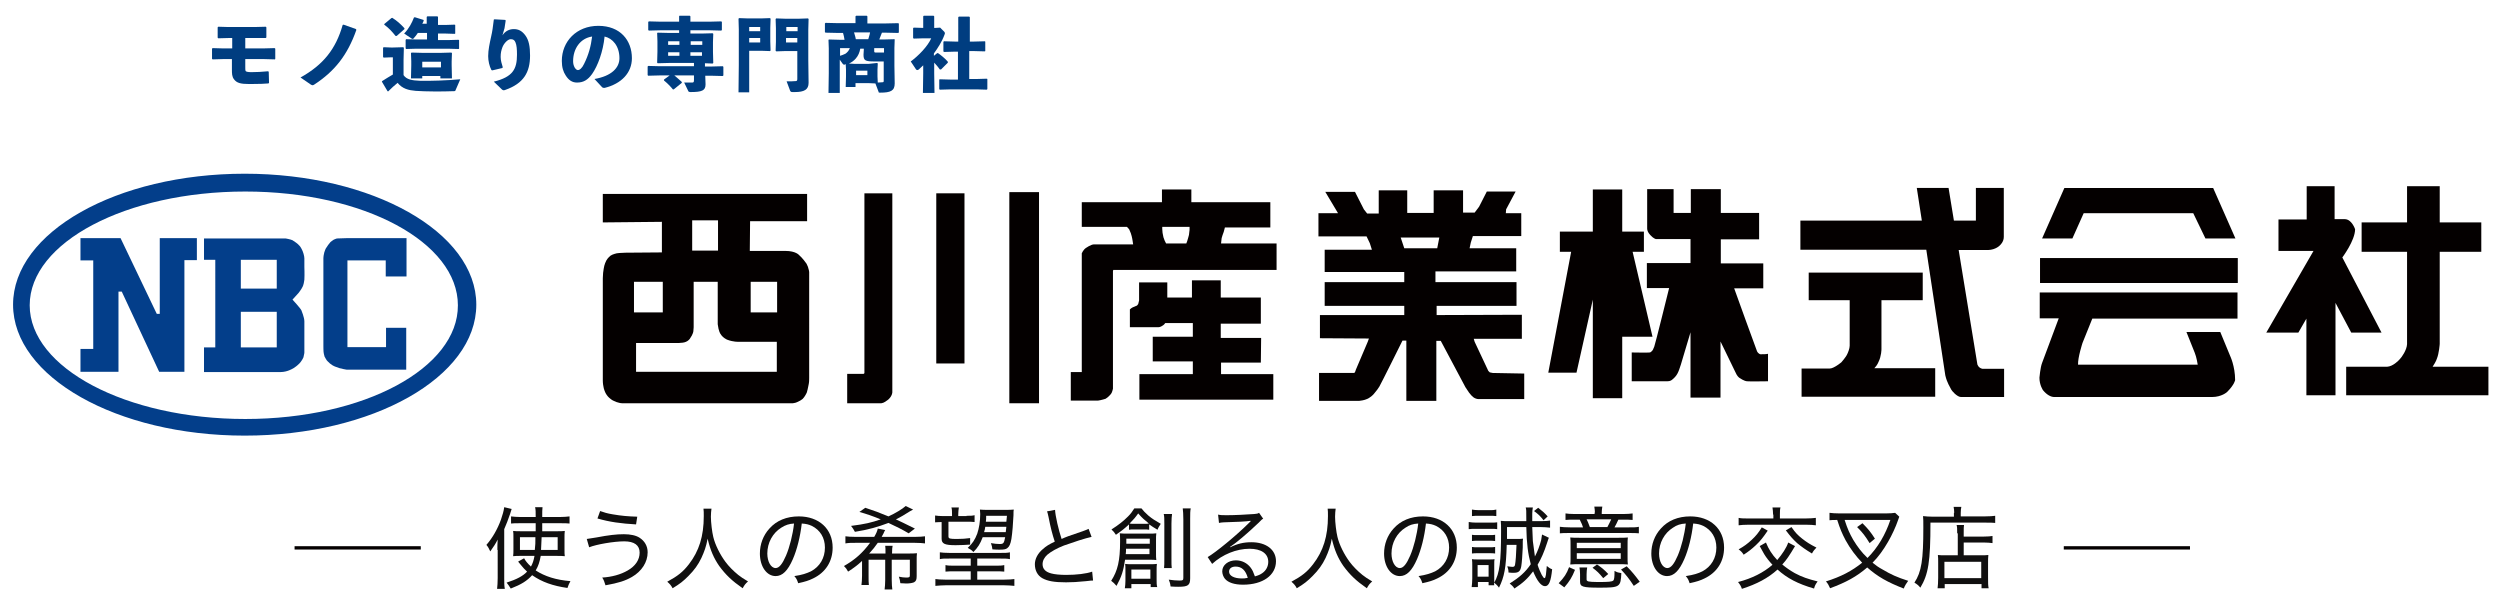 <?xml version="1.0" encoding="utf-8"?>
<!-- Generator: Adobe Illustrator 27.8.1, SVG Export Plug-In . SVG Version: 6.00 Build 0)  -->
<svg version="1.1" id="レイヤー_1" xmlns="http://www.w3.org/2000/svg" xmlns:xlink="http://www.w3.org/1999/xlink" x="0px"
	 y="0px" viewBox="0 0 841.9 204.3" style="enable-background:new 0 0 841.9 204.3;" xml:space="preserve">
<style type="text/css">
	.st0{fill:#033E8A;}
	.st1{fill:#040000;}
	.st2{fill:#003D80;}
	.st3{fill:#100F0F;}
	.st4{fill:none;stroke:#040000;stroke-width:1.126;stroke-miterlimit:10;}
</style>
<g>
	<polygon class="st0" points="66.3,80.2 66.3,87.6 62.1,87.6 62.1,125.2 53.6,125.2 41,98.2 39.9,98.2 39.9,125.2 27.1,125.2 
		27.1,117.5 31.4,117.5 31.4,87.7 27.1,87.7 27.1,80.2 40.6,80.2 52.8,105.7 53.8,105.7 53.8,80.2 	"/>
	<path class="st0" d="M98.5,100.9c0.5-0.6,2-2.2,2-2.2c0.3-0.4,0.7-0.9,1-1.4c0.4-0.6,0.6-1.2,0.6-1.2c0.1-0.3,0.3-1,0.4-1.9
		c0.1-1.9,0-4.3,0-4.3l0-2.9c0-0.7-0.4-2.3-1-3.3c-0.4-0.8-0.9-1.2-0.9-1.2c-0.3-0.4-1.3-1.1-2.1-1.6c-0.6-0.3-2.3-0.6-2.3-0.6h-3.1
		H68.7v7.2h3.8V117h-3.8v8.3h25.7c1.4,0,2.5-0.4,3-0.6c0.6-0.2,1-0.5,1.6-0.8c0.9-0.6,1.4-1.1,1.4-1.1c1.2-1,1.8-2.5,1.8-2.5
		c0.3-1.2,0.3-1.6,0.3-1.6v-7.9v-2.6c0-1.3-1-3.7-1-3.7C101.1,103.7,98.5,100.9,98.5,100.9z M93.2,117H81.1v-12h12.1V117z
		 M93.2,97.2H81.1v-9.7h12.1V97.2z"/>
	<path class="st0" d="M116.7,80.2h20.2v12.9h-7v-5.4h-12.9v29.2h13v-6.5h6.8v14.1h-18.1h-1l-0.9,0c-0.1,0-0.7-0.1-1.1-0.2
		c-0.5-0.1-1-0.3-1.3-0.3c-1-0.3-1.9-0.7-1.9-0.7c-0.3-0.1-0.9-0.5-1.4-0.9c-0.6-0.5-1.1-1.1-1.1-1.1c-0.1-0.2-0.4-0.6-0.7-1.2
		c-0.2-0.6-0.3-1.3-0.3-1.3c-0.1-0.4-0.1-2.3-0.1-2.3l0-29.6c0-0.3,0.1-1.2,0.3-1.9c0.2-0.7,0.5-1.3,0.5-1.3
		c0.1-0.2,0.7-1.1,0.8-1.2c0.1-0.1,0.8-1,0.8-1c0.2-0.2,0.7-0.5,1.1-0.8c0.6-0.3,1.1-0.4,1.1-0.4C114,80.3,116.7,80.2,116.7,80.2z"
		/>
	<path class="st1" d="M272.5,91.6l-0.1-0.6l-0.2-0.7l-0.1-0.4c0,0-0.2-0.5-0.4-0.9c-0.1-0.2-0.2-0.4-0.4-0.6
		c-0.2-0.2-0.4-0.6-0.6-0.8c-0.5-0.6-1.1-1.3-1.6-1.7c0,0-1.1-1.4-4.6-1.4h-12l0.1-10h19.2v-9.2h-68.8l0,9.6l19.9-0.2V85l-12.3,0.1
		l-2,0.1l-0.9,0.1c0,0-1.4,0.3-2.1,0.8c0,0-0.9,0.7-1.4,1.6c-0.3,0.5-0.6,1.4-0.7,1.8l-0.2,1l-0.2,1.4c0,0-0.1,1.2-0.1,1.8l0,26.5v8
		c0,0,0,1,0.2,1.9c0.1,0.9,0.6,2,0.6,2s0.3,0.7,0.9,1.4c0.4,0.5,1.4,1.2,1.4,1.2s0.7,0.4,1.5,0.7c0.7,0.2,1.3,0.4,1.9,0.4h2h50.3
		c0,0,2.4,0,4.4,0c0.2,0,0.4,0,0.8,0c0,0,0.7-0.1,1-0.2c0,0,0.8-0.3,1.3-0.6c0,0,0.4-0.2,0.5-0.3c0.2-0.1,0.7-0.5,0.7-0.6
		c0,0,0.4-0.4,0.6-0.8c0.1-0.1,0.2-0.4,0.4-0.7c0.1-0.3,0.3-0.5,0.3-0.8c0,0,0.3-1,0.5-2.2c0.2-0.8,0.2-1.8,0.2-2.3V93.8v-1.1
		L272.5,91.6z M233.1,74.2h8.7v10.2h-8.7V74.2z M213.5,94.9h9.7v10.3h-9.7V94.9z M261.7,125.2h-47.5v-9.7h14.5l1.2-0.1
		c1.7-0.2,2.4-1.3,2.4-1.3c1.2-1.7,1.2-2.6,1.2-2.6l0.1-1.3v-3V94.9h8.1v11.8l0,2.5c0.3,2.4,0.9,3.2,0.9,3.2c0.8,1.4,2.3,2,2.3,2
		c2.1,0.8,3.8,0.7,3.8,0.7h12.9V125.2z M261.7,105.2h-8.9V94.9h8.9V105.2z"/>
	<path class="st1" d="M291.1,65.1v59.7v0.8l-0.1,0.2l-0.2,0.1h-5.5v9.9H296l0.8,0c0.5-0.1,0.8-0.2,1.1-0.4c0.7-0.4,1.3-0.9,1.3-0.9
		c1.3-1.2,1.3-2.4,1.3-2.4v-5.5V65.1H291.1z"/>
	<rect x="315.3" y="65.1" class="st1" width="9.5" height="57.3"/>
	<rect x="339.9" y="64.7" class="st1" width="10" height="71.1"/>
	<g>
		<path class="st1" d="M411.2,82l0.2-1.8l0.3-1l0.4-1.1l0.4-1.5h15.3v-8.5h-26.6v-4.3h-9.9v4.3h-27v8.3h15.2l0.4,0.4l0.4,0.5
			l0.2,0.5l0.3,0.7l0.3,1l0.2,0.9l0.1,0.6l0.2,1.3h-13.2c-1,0-2.7,1.2-2.7,1.2c-0.9,0.6-1.4,1.8-1.4,1.8v1.3v3.8V125v0.3h-3.7v9.6
			h9.2c0.9-0.1,2.5-0.6,2.5-0.6c0.9-0.5,1.8-1.6,1.8-1.6c0.4-0.4,0.7-1.8,0.7-1.8l0-6.9V91.3l0.1-0.4h12.3h42.7V82L411.2,82z
			 M400.6,77.1v0.3l-0.1,0.8l-0.1,0.9l-0.3,1.1l-0.3,1l-0.3,0.8h-6.8l-0.5-1l-0.4-1.1l-0.3-1.5l-0.1-1.3v-0.7h9.2V77.1z"/>
		<path class="st1" d="M411.1,122.1h13.5l0.1-8.3h-13.6V109h13.5v-8.8h-13.5v-5.8h-9.7v5.8h-8.3v-5.1h-9.5v6.1l-0.3,1.2l-0.4,0.5
			c0,0-0.4,0.2-1.2,0.5c0,0-0.6,0.2-1.2,0.8v6l6.7,0h2.9c0,0,0.7,0,1.5-0.6c0,0,0.4-0.2,0.8-0.8h9.3v4.6h-13.5v8.3h13.5v4.3h-18v8.6
			h45.1v-8.6h-17.6V122.1z"/>
	</g>
	<path class="st1" d="M412.1,126.4"/>
	<path class="st1" d="M401.6,126.4"/>
	<path class="st1" d="M502.7,125.6l-1-0.2l-0.5-0.5l-4.6-9.8l-0.3-1h16.2V106l-28.7,0.1v-3.1h26.9v-8h-27.3v-3.6h27.2v-7.8h-15.7
		l0.4-1.9l0.7-2.2h16.3v-7.7h-5.2l0.1-1.3l3.2-6h-9.7l-2.6,5.1l-1.5,2h-3.9v-7.5h-9.9v7.6h-8.9v-7.6h-9.6v7.8h-3.9l-1.1-1.4l-3-5.9
		h-10l4.3,7.2H444v7.8h16.2l1.1,2.3l0.7,2.2h-15.9v7.5h26.8V95h-26.8v8h26.8v3.1h-28.4v7.8L461,114c0,0-0.2,0.6-0.4,1.1l-4,9.4
		l-0.2,0.6c0,0-0.2,0.5-0.4,0.5c-0.2,0-11.8,0-11.8,0v9.4c0,0,13.1,0,13.5,0c0.4,0,1.9-0.3,2.3-0.5c1.3-0.4,2.5-1.6,2.7-1.9
		c0.7-0.8,1.6-2,1.8-2.4c0.6-1,7.8-15.5,7.8-15.5l1.3,0V135h10.1v-20.2h1.5l8.3,15.6c0,0,0.7,1.1,1.2,1.8c0.5,0.7,1.1,1.3,1.5,1.6
		c0.4,0.3,1.1,0.6,1.7,0.6c0.5,0,0.9,0,0.9,0h14.5v-8.6L502.7,125.6z M472.9,83.6l-1.2-3.6h13l-0.7,3.6H472.9z"/>
	<g>
		<polygon class="st1" points="549.8,84.8 553.6,84.8 553.6,78 546.3,78 546.3,63.8 536.4,63.8 536.4,78 525.3,78 525.3,84.8 
			529.1,84.8 521.4,125.5 530.9,125.5 536.4,100.9 536.4,134.1 546.3,134.1 546.3,113.4 556.5,113.4 		"/>
		<path class="st1" d="M592.9,119.3c-0.5,0-1.1-0.7-1.2-1c-0.1-0.1-7.7-21.2-7.7-21.2h9.8v-8.4h-14.3v-8.1h12.9v-8.9h-12.9v-8h-10.1
			v8h-2.8h-2h-1v-1.1v-6.9h-8.9v13.3c0,1.2,1.2,2.3,1.2,2.3c0.9,1,1.7,1.2,1.7,1.2h11.7v8.1l-14.7,0v8.4h7.5c0,0-4.8,19.4-5,19.7
			c-0.2,0.3-0.3,0.9-0.6,1.3c-0.4,0.4-0.5,0.6-0.9,0.7c-0.3,0.1-6.1,0-6.1,0v9.7h12c1,0,1.5-0.4,1.8-0.7c0.4-0.3,1.2-1.1,1.6-1.9
			c0.7-1.2,1.8-5.2,1.8-5.2l2.6-8.7v22h10.1v-18.9l5,10.3c0.6,1.4,1.1,1.7,1.3,1.9c0.3,0.2,1.6,1.1,2.6,1.2c0.5,0.1,7.1,0,7.1,0
			v-9.3C595.4,119.3,593.4,119.3,592.9,119.3z"/>
	</g>
	<g>
		<path class="st1" d="M673.5,82.6c0,0,1.3-1.1,1.3-2.8c0-0.4,0-16.5,0-16.5h-9.4v11h-7.4l-1.8-11h-10.7l1.7,11h-40.9v9.8h42.4
			l6.4,42.3c0.6,2.6,1.6,3.9,1.9,4.6s2.1,2.7,3.4,2.7c1.4,0,14.5,0,14.5,0v-9.5l-7.3,0c-1.4-0.3-1.7-1.5-1.7-1.5l-6.3-38.5h9.9
			C672.2,84.1,673.5,82.6,673.5,82.6z"/>
		<path class="st1" d="M632.6,121.9c1-2,1-4.3,1-4.3v-16.5h13.9v-9.3h-38.4v9.3h13.8c0,0,0,14.3,0,15.3s-0.6,2.4-0.8,2.8
			c-0.4,1-2,2.8-2,2.8s-2.5,2.1-3.9,2.1c-1.4,0-9.5,0-9.5,0v9.5h45V124h-20.5C632.2,123,632.6,121.9,632.6,121.9z"/>
	</g>
	<g>
		<polygon class="st1" points="701.7,71.8 738.6,71.8 742.7,80.3 752.8,80.3 745.3,63.3 695.2,63.3 687.7,80.3 697.9,80.3 		"/>
		<rect x="687" y="86.9" class="st1" width="66.6" height="8.4"/>
		<path class="st1" d="M687,107.2h6.3l-5.6,15c-0.6,1.5-0.9,5-0.9,5c0,2.5,1.2,4.2,1.2,4.2c1.3,1.6,2.7,2.3,3.8,2.3
			c0.8,0,53.1,0,53.1,0c3.3,0,5.1-1.7,5.1-1.7c2.5-2.5,2.7-4,2.7-4c0-4.7-1.7-8.2-1.7-8.2l-3.3-8h-11.4l2.8,7c0.6,1.4,1,4,1,4
			l-40.3,0c-0.1-2.4,1.5-7.3,1.5-7.3l3.3-8.2h48.9v-8.8l-66.6,0V107.2z"/>
	</g>
	<g>
		<path class="st1" d="M791.8,112H802l-13.2-25.3c0,0,4.3-5.7,4.3-9.5c0,0-1.1-3.4-3.5-3.4c-0.4,0-1.7,0-3.4,0V62.7h-9.4v11.2
			c-5,0-9.5,0-9.5,0l0,10.6h11.8L763.2,112H774l2.7-4.7v25.8h9.8V102L791.8,112z"/>
		<path class="st1" d="M819.2,123.5c1.2-1.8,1.4-2.6,1.4-2.6c0.8-1.9,1-5.1,1-5.1v-31h14v-9.9h-14V62.7h-11v12.2h-15.3v9.9h15.3
			v31.1c-0.1,2-1.8,4.4-2.4,5c-0.5,0.6-2.4,2.5-4.3,2.6c-0.9,0-13.8,0-13.8,0v9.6H838v-9.6L819.2,123.5z"/>
	</g>
	<path class="st0" d="M82.4,58.5c-43.1,0-78,19.7-78,44.1c0,24.3,34.9,44.1,78,44.1c43.1,0,78-19.7,78-44.1
		C160.4,78.2,125.4,58.5,82.4,58.5z M82.6,141.1c-40.1,0-72.6-17.2-72.6-38.3c0-21.2,32.5-38.3,72.6-38.3
		c40.1,0,71.6,17.2,71.6,38.3C154.3,123.9,122.7,141.1,82.6,141.1z"/>
</g>
<g>
	<path class="st2" d="M82.6,22.5c0,0.8,0,1.1,0.1,1.4c0.1,0.2,0.7,0.4,1.9,0.4c1.9,0,3.5-0.1,5.7-0.3l0.2,0.2l0.1,3.7l-0.2,0.2
		c-1.1,0.1-3.1,0.2-6.4,0.2c-3.1,0-4.3-0.4-5.2-1.6c-0.7-0.9-0.7-2-0.7-3.3v-3.5H75L71.6,20l-0.2-0.2v-3.4l0.2-0.2l3.4,0.1h3.2v-3.5
		h-1.1l-3.6,0.1l-0.2-0.2V9.2l0.2-0.2l3.4,0.1h8.9l3.7-0.1l0.2,0.2v3.4l-0.2,0.2L86,12.8h-3.4v3.5h6.2l3.7-0.1l0.2,0.2v3.4L92.6,20
		L89,19.9h-6.4V22.5z"/>
	<path class="st2" d="M115.7,8.3l4.2,1.5l0.1,0.3c-3,8.5-7.3,13.9-14.2,18.4c-0.3,0.2-0.4,0.2-0.6,0.2c-0.1,0-0.3-0.1-0.5-0.2
		l-3.5-2.4c7.7-4.3,11.9-9.6,14.2-17.7L115.7,8.3z"/>
	<path class="st2" d="M153.4,30.4c-0.1,0.3-0.2,0.3-0.5,0.3c-2.2,0.1-4.5,0.1-6.6,0.1c-2.4,0-4.6-0.1-6.3-0.2
		c-2.4-0.2-4.5-0.7-6.1-2.7c-1,0.8-2.1,1.8-3.2,2.9l-0.2-0.1l-1.9-3.2l0.1-0.2c1.4-0.9,2.4-1.5,3.6-2.2v-5.8h-0.6l-2.5,0.1l-0.2-0.2
		v-3.1l0.2-0.2l2.5,0.1h0.6l3.5-0.1l0.2,0.2l-0.1,4.1v5.1c1,1.5,2.9,1.8,5.5,1.9c3.4,0.1,8.9-0.1,13.6-0.5L153.4,30.4z M133.6,12.1
		h-0.4c-1.2-1.5-2.1-2.5-3.8-3.8l0-0.2l2.4-2l0.3-0.1c1.6,1,2.7,2,4.1,3.5l0,0.3L133.6,12.1z M143.7,8.4V5.7l0.2-0.2h3.4l0.2,0.2
		v2.7h2.6l3-0.1l0.2,0.1v2.9l-0.2,0.1l-3-0.1h-2.6v2.2h3.3l3.6-0.1l0.2,0.1v2.9l-0.2,0.1l-3.6-0.1h-10.5l-3.5,0.1l-0.2-0.2v-2.9
		l0.2-0.2l3.6,0.1h3.4v-2.2h-3.1c-0.4,0.6-0.9,1.3-1.4,1.8c-0.1,0.2-0.2,0.2-0.4,0.2c-0.1,0-0.2-0.1-0.4-0.2l-2.4-1.6
		c1.7-1.8,2.6-3.6,3.3-5.4l0.3-0.1l2.9,0.9l0.1,0.2c-0.1,0.4-0.3,0.7-0.5,1.1H143.7z M142.2,25.5v0.9h-3.8l0.1-4.4v-1.4l-0.1-2.7
		l0.2-0.2l3.6,0.1h6.3l3.5-0.1l0.2,0.2l-0.1,2.8V22l0.1,4.4h-3.9v-0.8H142.2z M148.5,20.8h-6.3v1.9h6.3V20.8z"/>
	<path class="st2" d="M166.5,6.5l3.6,0.2l0.2,0.2c-0.2,1.2-0.3,1.9-0.4,2.6c-0.2,0.8-0.4,1.4-0.7,2.4c0.9-1.4,2.3-2.1,3.8-2.1
		c1.5,0,2.7,0.5,3.9,2.1c1.2,1.6,1.6,3.8,1.6,6.8c0,5.6-2.1,9.4-8.4,11.6c-0.2,0.1-0.4,0.1-0.5,0.1c-0.2,0-0.3-0.1-0.5-0.2l-2.8-2.7
		c6.4-1.6,7.8-4.2,7.8-9.1c0-1.7-0.1-3.2-0.5-4.1c-0.3-0.8-0.8-1.1-1.6-1.1c-1,0-2.3,1.4-2.8,2.7c-0.4,1.1-0.6,1.9-0.6,3.3
		c0,1.2,0.4,2.4,0.7,3.4l-0.1,0.3l-3.4,0.8l-0.3-0.1c-0.7-1.3-1.1-3.1-1.1-4.7c0-2.1,0.5-4.3,1-6.6c0.4-1.7,0.6-3.2,0.9-5.7
		L166.5,6.5z"/>
	<path class="st2" d="M200.2,26.6c5.8-1,8.4-3.8,8.4-7c0-4.1-2.3-6.7-5-7.3c-0.5,5.1-2.3,9.9-4.2,12.6c-1.5,2.1-3,2.9-5.1,2.9
		c-1.6,0-2.8-0.8-3.8-2.4c-0.8-1.2-1.3-2.7-1.3-4.9c0-6.5,4.9-11.8,12.3-11.8c7.4,0,11.3,4.9,11.3,10.9c0,4.9-3.5,8.6-9.2,10
		c-0.4,0-0.6,0-0.9-0.3L200.2,26.6z M193,20.6c0,0.9,0.2,1.5,0.5,2.1c0.3,0.5,0.7,0.9,1.1,0.9c0.6,0,1.4-0.6,2.1-2.1
		c1.5-3,2.3-5.9,2.7-9.2C195.4,12.9,193,16.4,193,20.6z"/>
	<path class="st2" d="M228.7,10.2h-6.4l-3.8,0.1l-0.2-0.2V7.4l0.2-0.2l3.8,0.1h6.4V5.5l0.1-0.2h3.5l0.2,0.2v1.8h6.6l3.8-0.1l0.2,0.2
		v2.7l-0.2,0.2l-3.8-0.1h-6.6v1.1h3.8l3.7-0.1l0.2,0.2l-0.1,2.8v3.2l0.1,3.8l-0.2,0.2l-2.6-0.1v1.1h2.2l3.8-0.1l0.2,0.2v2.9
		l-0.2,0.2l-3.8-0.1h-2.1l0.1,2.9c0,2.1-1.2,2.6-5.1,2.6c-0.4,0-0.6-0.1-0.7-0.3l-1.4-2.9c1.1,0,2.1,0,2.7,0c0.5,0,0.6-0.2,0.6-0.9
		v-1.5h-6.6c0.9,0.8,1.9,1.6,2.5,2.2l0,0.3l-2.7,2.2h-0.3c-0.7-0.9-2-2.2-3-3l0-0.3l1.9-1.4h-3.4l-3.8,0.1l-0.2-0.2v-2.9l0.2-0.2
		l3.8,0.1h11.6v-1.1h-8.4l-3.8,0.1l-0.2-0.2l0.1-3.7v-3.5l-0.1-2.8l0.2-0.1l3.9,0.1h3.3V10.2z M228.7,13.9H225v1.2h3.8V13.9z
		 M225,17.6v1.2h3.8v-1.2H225z M236.5,15.1v-1.2h-3.9v1.2H236.5z M232.5,18.8h3.9v-1.2h-3.9V18.8z"/>
	<path class="st2" d="M256.4,6.2l2.9-0.1l0.2,0.2l-0.1,3.1V14l0.1,3l-0.2,0.2l-2.9-0.1h-4.1v14h-3.6l0.1-9.2V9.9l-0.1-3.6l0.2-0.2
		l2.9,0.1H256.4z M256,10.4V9.1h-3.7v1.4H256z M252.3,14.3h3.7v-1.5h-3.7V14.3z M264.3,17.2l-2.9,0.1l-0.2-0.2l0.1-3V9.5l-0.1-3.1
		l0.2-0.2l2.9,0.1h4.9l2.9-0.1l0.2,0.2l-0.1,3.6v10.2l0.1,7.7c0,2.3-1.5,3.1-4.6,3.1h-0.8c-0.5,0-0.6-0.1-0.8-0.4l-1.2-3.2
		c1,0,2.4,0,3.2-0.1c0.3-0.1,0.4-0.2,0.4-0.8v-9.3H264.3z M268.6,10.4V9.1h-3.8v1.4H268.6z M264.7,14.3h3.8v-1.5h-3.8V14.3z"/>
	<path class="st2" d="M288.3,29.3h-3.5l0.1-3.5v-2.4l-0.1-1.8c-0.1,0-0.1,0-0.2,0.1c-0.1,0-0.2,0.1-0.3,0.1c-0.2,0-0.3-0.1-0.5-0.3
		l-1-1.4v11.2H279l0.1-6.7v-8.3l-0.1-2.9l0.2-0.1l3.7,0.1h1.5c-0.1-0.8-0.3-1.6-0.5-2.3h-1.5L278,11l-0.2-0.2V7.9l0.2-0.2l4.3,0.1
		h5.8V5.5l0.2-0.2h3.6l0.2,0.2v2.4h6l4.4-0.1l0.2,0.2v2.9l-0.2,0.2l-4.4-0.1h-1.1c-0.3,0.8-0.6,1.6-0.9,2.3h1.4l3.7-0.1l0.1,0.1
		l-0.1,2.9v5.9l0.1,6c0,2.5-1.4,3.1-4.9,3.1c-0.4,0-0.5,0-0.5-0.2l-1.1-2.9l-2.2-0.1h-4.5V29.3z M282.9,16.2v2.6
		c0.6-0.2,1.2-0.4,1.8-0.7c0.7-0.5,1.2-1.1,1.5-1.9H282.9z M295.4,21.2l0.2,0.2l-0.1,2.1v2.2l0.1,2.1c0.5,0,1.1-0.1,1.6-0.1
		c0.3,0,0.4-0.1,0.4-0.5v-6.5h-2.9c-3.4,0-3.9-0.3-3.9-2.3l0.1-1.7v-0.3h-1.2c-0.2,1.2-0.7,2.4-1.5,3.3c-0.6,0.7-1.4,1.3-2.3,1.7
		l1.8,0.1h4.9L295.4,21.2z M287.6,10.9c0.2,0.8,0.5,1.5,0.6,2.3h4.2c0.2-0.8,0.5-1.5,0.6-2.3H287.6z M288.3,23.8v1.5h3.8v-1.5H288.3
		z M297.6,16.2h-3.2v1c0,0.5,0.1,0.5,0.9,0.5h2.4V16.2z"/>
	<path class="st2" d="M315.6,17.9l0.3,0c0.9,0.6,2.5,1.9,3.3,2.9l0,0.3l-2.3,2.3l-0.4,0c-0.5-0.7-1.2-1.6-1.9-2.3v3.6l0.1,6.6h-3.9
		l0.1-6.6V22c-0.5,0.5-1,0.9-1.5,1.4c-0.2,0.1-0.3,0.2-0.5,0.2c-0.1,0-0.3-0.1-0.4-0.2l-1.8-2.7c2.7-2,5.7-5.1,6.9-7.8h-2.6
		l-3.3,0.1l-0.2-0.2V9.5l0.2-0.2l3.2,0.1V5.5l0.2-0.2h3.3l0.2,0.2v3.9h0.4l1.6-0.1l1.4,1.4c0.1,0.1,0.2,0.3,0.2,0.5
		c0,0.1,0,0.2-0.1,0.4c-0.9,2.5-2.3,4.6-3.6,6.4v0.8L315.6,17.9z M328,14l3.6-0.1l0.2,0.1v3.2l-0.2,0.1l-3.6-0.1h-1.6v9.4h2.6
		l3.3-0.1l0.2,0.1V30l-0.2,0.2l-3.3-0.1h-9l-3.5,0.1l-0.2-0.2v-3.2l0.2-0.1l3.6,0.1h2.5v-9.4h-1.2l-3.5,0.1l-0.2-0.2v-3.2l0.2-0.2
		l3.6,0.1h1.2V5.8l0.2-0.2h3.5l0.2,0.2V14H328z"/>
</g>
<g>
	<path class="st3" d="M167.5,185.2c0-1.3,0-1.9,0.1-3.5c-0.7,1.4-1.3,2.3-2.5,4c-0.4-0.9-0.7-1.5-1.3-2.2c2-2.3,3.7-5.2,4.9-8.5
		c0.6-1.8,0.9-2.8,1.1-4.2l2.5,0.6c-0.2,0.7-0.3,1-0.5,1.6c-0.8,2.3-1.1,3.1-2,5.2v16.6c0,1.3,0,2.5,0.2,3.5h-2.6
		c0.1-1.1,0.2-2,0.2-3.6V185.2z M175.4,187.2c-1.1,0-1.8,0-2.6,0.1c0.1-0.7,0.1-1.4,0.1-2.2V181c0-1.1,0-1.5-0.1-2.2
		c0.8,0.1,1.3,0.1,2.7,0.1h4.9c0-0.6,0-1.3,0-2v-0.7h-5.5c-1.2,0-2,0-2.8,0.1v-2.4c0.8,0.1,1.9,0.2,3,0.2h5.3c0-1.8,0-2.4-0.2-3.3
		h2.5c-0.1,0.8-0.1,1.5-0.1,3.3h6.1c1.2,0,2.2-0.1,3.1-0.2v2.4c-0.9-0.1-1.7-0.1-2.9-0.1h-6.3c0,1.6,0,1.6,0,2.7h4.8
		c1.4,0,2,0,2.8-0.1c-0.1,0.7-0.1,1.4-0.1,2.3v3.7c0,1.4,0,1.9,0.1,2.5c-0.8-0.1-1.6-0.1-2.9-0.1h-5.2c-0.4,2.1-0.8,3.4-1.7,4.9
		c3.1,2,6.8,3.2,11.7,3.6c-0.4,0.7-0.8,1.6-1,2.3c-4.9-0.7-8.6-2-11.9-4.3c-1.7,1.9-3.6,3.1-7.2,4.5c-0.5-0.8-0.9-1.4-1.4-2
		c3.4-1.1,5.5-2.2,6.9-3.7c-0.7-0.6-1.3-1.3-1.8-1.9c-0.2-0.2-0.5-0.6-1-1.2c-0.1-0.1-0.1-0.1-0.2-0.3l2-1.1
		c0.4,0.8,1.2,1.8,2.3,2.8c0.6-1.1,0.9-2,1.2-3.6H175.4z M175.1,180.9v4.3h5c0.2-1.7,0.2-2.4,0.2-4.3H175.1z M182.4,180.9
		c-0.1,1.8-0.1,2.7-0.2,4.3h5.6v-4.3H182.4z"/>
	<path class="st3" d="M197.6,181.5c0.7-0.1,0.7-0.1,3.2-0.5c4.2-0.8,6.8-1.1,9.3-1.1c2.2,0,4.1,0.4,5.3,1.2c1.7,1.1,2.7,2.8,2.7,4.9
		c0,3.3-2,6.4-5.3,8.3c-2.3,1.3-4.4,2-8.9,2.8c-0.4-1.2-0.5-1.7-1.1-2.6c3.2-0.2,6.2-1,8.6-2.4c2.6-1.5,4-3.6,4-6
		c0-2.5-1.8-3.8-5.2-3.8c-3.4,0-9.3,1-11.8,2L197.6,181.5z M202.1,172.1c1.4,0.5,2.4,0.8,4.2,1.1c2.9,0.5,5.1,0.7,8.3,0.8l-0.4,2.6
		c-5.1-0.3-8.9-0.8-13-2L202.1,172.1z"/>
	<path class="st3" d="M239.6,171.3c-0.1,0.5-0.2,1.9-0.2,2.7c0,1.9,0.4,5.2,0.8,6.8c0.6,2.6,2.3,6,4.1,8.4c1.1,1.5,2.7,3.1,4.3,4.4
		c0.9,0.7,1.6,1.2,3.3,2.2c-0.9,0.8-1.2,1.2-1.8,2.3c-3.6-2.5-5.7-4.5-7.9-7.5c-1.8-2.6-3-5.3-3.9-9.2c-0.5,2.7-1.1,4.3-2.1,6.5
		c-1.1,2.3-2.4,4.1-4.4,6.1c-1.7,1.7-2.8,2.6-5.3,4.1c-0.5-1-1-1.5-1.8-2.2c3.5-1.9,5.3-3.3,7.3-5.9c3.4-4.4,5-9.4,5-16.2
		c0-1.2,0-1.7-0.1-2.5H239.6z"/>
	<path class="st3" d="M273.1,192.4c3-1.6,4.7-4.5,4.7-8c0-3.3-1.6-5.9-4.4-7.3c-1.1-0.5-1.9-0.7-3.4-0.8c-0.5,4.4-1.6,8.8-3,12
		c-1.7,3.9-3.5,5.7-5.8,5.7c-3,0-5.3-3.2-5.3-7.6c0-3.1,1.1-6.1,3.2-8.4c2.4-2.7,5.8-4.1,9.9-4.1c6.8,0,11.4,4.2,11.4,10.5
		c0,4.7-2.4,8.4-6.6,10.4c-1.4,0.7-2.7,1.1-5,1.6c-0.4-1.2-0.6-1.6-1.3-2.4C270.2,193.6,271.6,193.1,273.1,192.4z M263.1,177.7
		c-2.9,1.8-4.7,5.1-4.7,8.7c0,2.7,1.2,4.9,2.8,4.9c1.2,0,2.3-1.4,3.5-4.2c1.2-2.8,2.3-7.1,2.7-10.8
		C265.7,176.4,264.5,176.8,263.1,177.7z"/>
	<path class="st3" d="M298.2,186.4c0-1.5,0-2-0.1-2.6h2.5c-0.1,0.6-0.2,1.1-0.2,2.6h5.6c1.2,0,1.9,0,2.8-0.1
		c-0.1,0.7-0.1,1.4-0.1,2.3v5.4c0,1.2-0.2,1.7-0.9,2.1c-0.5,0.2-1.4,0.4-2.6,0.4c-0.5,0-1.3-0.1-2-0.1c-0.1-0.9-0.2-1.3-0.5-2.2
		c0.9,0.2,1.8,0.3,2.5,0.3c1,0,1.2-0.1,1.2-0.8v-5.2h-6.1v6.8c0,1.6,0.1,2.4,0.2,3.2h-2.6c0.1-0.9,0.2-1.8,0.2-3.2v-6.8h-5.6v5.4
		c0,1.6,0,2.3,0.1,3.1h-2.5c0.1-0.9,0.2-1.7,0.2-3.1v-5c-1.5,1.4-2.7,2.3-4.7,3.6c-0.5-0.9-0.7-1.2-1.4-1.9c3.6-2,6.3-4.4,8.8-7.8
		h-4.8c-1.6,0-2.3,0-3.5,0.2v-2.4c0.9,0.1,1.7,0.2,3.5,0.2h6.2c0.7-1.2,1-1.9,1.2-2.8l2.5,0.5c-0.2,0.3-0.3,0.5-0.6,1.2
		c-0.3,0.5-0.3,0.6-0.6,1.1h11.1c1.7,0,2.6-0.1,3.5-0.2v2.4c-1-0.1-1.7-0.2-3.5-0.2h-12.4c-1,1.4-1.6,2.2-2.9,3.6H298.2z M306,179.6
		c-2-1.2-4.4-2.4-6.8-3.5c-3.7,1.4-6.9,2.3-11.3,3c-0.4-0.8-0.7-1.2-1.3-2c4.7-0.6,6.8-1.1,10-2.2c-2.7-1.1-4.7-1.8-7.2-2.5l2-1.4
		c2.5,0.8,5.2,1.8,7.8,2.9c2.4-1.1,4.7-2.5,5.8-3.5l2.5,1.2c-0.5,0.3-0.5,0.3-1.1,0.6c-1.4,0.9-3.2,2-4.7,2.7
		c1.8,0.8,2.3,1.1,6.4,3.1L306,179.6z"/>
	<path class="st3" d="M319.8,188.1c-1.8,0-2.5,0-3.3,0.2v-2.3c0.8,0.1,1.7,0.2,3.3,0.2h17c1.7,0,2.4,0,3.3-0.2v2.3
		c-0.9-0.2-1.7-0.2-3.3-0.2h-7.7v2.4h6c1.7,0,2.1,0,3.1-0.2v2.2c-0.9-0.1-1.7-0.1-3.1-0.1h-6v2.8h9.1c1.6,0,2.6-0.1,3.4-0.2v2.3
		c-1.1-0.1-2.2-0.2-3.5-0.2h-19.6c-1.2,0-2.3,0.1-3.5,0.2v-2.3c0.9,0.1,1.7,0.2,3.3,0.2h8.6v-2.8h-5.3c-1.4,0-2.2,0-3.2,0.1v-2.2
		c0.9,0.2,1.5,0.2,3.2,0.2h5.3v-2.4H319.8z M325.5,173.7c1.3,0,1.9,0,2.7-0.2v2.3c-0.8-0.1-1.5-0.1-2.7-0.1h-6.1v4.9
		c0,0.8,0.4,0.9,2.9,0.9c1.6,0,3-0.1,4.4-0.3l0,2.2c-1.5,0.1-3.2,0.2-4.9,0.2c-3.7,0-4.7-0.5-4.7-2.2v-5.6c-1.1,0-1.6,0.1-2.2,0.1
		v-2.3c0.8,0.1,1.4,0.2,2.7,0.2h3v-0.6c0-0.9,0-1.7-0.2-2.3h2.5c-0.1,0.8-0.2,1.4-0.2,2.3v0.6H325.5z M330.9,181
		c-0.8,2.1-1.6,3.4-3.1,4.9c-0.5-0.6-1-0.9-1.9-1.4c1.6-1.5,2.4-2.7,3.2-4.8c0.6-1.8,1-4.1,1-6.6c0-0.5-0.1-1.1-0.1-1.5
		c0.7,0.1,1.7,0.1,3,0.1h5.3c1.3,0,2.4,0,3.1-0.1c-0.1,0.5-0.1,0.7-0.1,1.9c-0.1,2.4-0.4,6.2-0.7,8c-0.3,1.7-0.7,2.6-1.4,3.1
		c-0.5,0.4-1.2,0.5-2.6,0.5c-0.6,0-1.3,0-2.4-0.1c-0.1-0.8-0.2-1.3-0.5-2.1c1.2,0.2,2.1,0.3,2.9,0.3c1.3,0,1.5-0.2,1.9-2.3H330.9z
		 M331.8,177.4c-0.1,0.8-0.2,1.1-0.4,1.8h7.3c0.1-0.8,0.1-1,0.2-1.8H331.8z M339.1,173.7h-7c0,1,0,1.2-0.1,2h6.9L339.1,173.7z"/>
	<path class="st3" d="M355.3,171.7c0.1,2.1,1.2,6.8,2.2,9.8c1.8-0.8,1.8-0.8,7.1-2.6c1.3-0.5,1.4-0.5,2-0.8l1,2.7
		c-2.3,0.5-5.9,1.7-9.3,2.9c-2.3,0.9-4.3,2-5.6,3.1c-1,0.9-1.6,2-1.6,3.2c0,1.6,1,2.6,2.9,3.1c1,0.3,3,0.5,5,0.5
		c3.5,0,6.9-0.4,8.8-1.1l0.3,3c-0.6,0-0.6,0-2.3,0.2c-3.1,0.3-4.7,0.4-6.8,0.4c-3.9,0-6.2-0.4-8-1.4c-1.6-0.9-2.5-2.6-2.5-4.7
		c0-1.8,1-3.7,2.7-5.1c1.1-1,2.1-1.6,4-2.5c-0.8-2.4-1.4-4.7-2.1-8.3c-0.3-1.3-0.3-1.4-0.5-1.9L355.3,171.7z"/>
	<path class="st3" d="M378.9,188.4c-0.6,3.9-1.2,5.8-2.9,8.9c-0.7-0.8-1.1-1.2-1.8-1.7c2.2-3.4,3-6.8,3-13.2c0-1.2,0-2-0.1-2.8
		c0.9,0.1,1.6,0.1,2.9,0.1h7c1.1,0,1.5,0,2.4-0.1c-0.1,0.7-0.1,1.4-0.1,2.3v4.4c0,1,0,1.6,0.1,2.3c-0.7-0.1-1.2-0.1-2.2-0.1H378.9z
		 M380.2,176.6c-1.5,1.4-2.4,2.1-4.4,3.5c-0.5-0.8-0.8-1.1-1.5-1.8c2.5-1.6,4-2.8,5.6-4.4c0.9-0.9,1.4-1.6,2.1-2.7h2.4
		c0.6,0.8,1.2,1.4,2.3,2.4c1.3,1.1,2.3,1.7,4.2,2.8c-0.5,0.8-0.8,1.2-1.1,2c-1.4-0.8-1.9-1.2-2.8-1.8v1.8c-0.5-0.1-0.9-0.1-1.7-0.1
		h-3.4c-0.8,0-1.2,0-1.7,0.1V176.6z M381,196.7v1.4h-2.2c0.1-0.7,0.2-1.5,0.2-2.5v-3.4c0-1.1,0-1.6-0.1-2.3c0.6,0.1,1,0.1,2.1,0.1
		h6.5c0.8,0,1.4,0,2.1-0.1c-0.1,0.7-0.1,1.2-0.1,2.2v3.1c0,1,0,1.8,0.2,2.5h-2.2v-1H381z M379.2,184.8c0,0.8,0,1.1-0.1,1.8h8v-1.8
		H379.2z M387.2,183.1v-1.7h-7.9v1.3c0,0.2,0,0.2,0,0.4H387.2z M385.2,176.4c0.8,0,1.3,0,1.7-0.1c-1.6-1.3-2.3-1.9-3.6-3.4
		c-1,1.4-1.5,2-2.9,3.4c0.4,0.1,0.9,0.1,1.6,0.1H385.2z M381,194.9h6.4v-3.1H381V194.9z M394.7,173.1c-0.1,0.8-0.2,1.6-0.2,3.2V188
		c0,2,0,2.5,0.1,3.3h-2.6c0.1-0.8,0.1-1.5,0.1-3.3v-11.6c0-1.6,0-2.5-0.2-3.3H394.7z M401,171.2c-0.2,0.8-0.2,1.9-0.2,3.6v19.9
		c0,2.4-0.7,2.9-4,2.9c-0.6,0-1.2,0-2.6-0.1c-0.1-1-0.3-1.5-0.6-2.3c1.3,0.2,2.6,0.3,3.6,0.3c1.1,0,1.3-0.1,1.3-0.9v-19.7
		c0-1.8-0.1-2.8-0.2-3.7H401z"/>
	<path class="st3" d="M410.2,173.3c0.9,0.2,1.5,0.2,3,0.2c2.5,0,6.5-0.2,9.2-0.4c0.9-0.1,1.1-0.1,1.6-0.4l1.4,2
		c-0.5,0.2-0.6,0.4-1.5,1.3c-4.1,3.9-7.7,6.9-9.7,8.2l0.1,0.1c2.4-1.2,4.5-1.7,7.1-1.7c5,0,8.3,2.5,8.3,6.4c0,4.7-4.4,7.9-11.1,7.9
		c-2.9,0-5-0.7-6.1-2c-0.5-0.6-0.9-1.6-0.9-2.5c0-2.1,2-3.7,4.6-3.7c2,0,3.8,0.9,5,2.5c0.6,0.8,0.9,1.5,1.4,2.9
		c1.1-0.3,1.8-0.6,2.5-1.1c1.3-0.9,2-2.3,2-3.8c0-2.8-2.4-4.4-6.3-4.4c-4.4,0-9.1,1.9-12.6,5.1l-1.5-2.3c2.6-1.5,9.5-7.1,14-11.6
		c0.1-0.1,0.2-0.2,0.2-0.2c0.1-0.1,0.1-0.1,0.3-0.3l0-0.1c-0.1,0-0.2,0-0.2,0c-1.1,0.2-4.5,0.4-8.9,0.5c-0.6,0-0.9,0.1-1.6,0.2
		L410.2,173.3z M416.1,190.8c-1.4,0-2.2,0.7-2.2,1.7c0,1.4,1.7,2.3,4.3,2.3c0.7,0,1,0,2-0.2C419.5,192.1,418.2,190.8,416.1,190.8z"
		/>
	<path class="st3" d="M449.8,171.3c-0.1,0.5-0.2,1.9-0.2,2.7c0,1.9,0.4,5.2,0.8,6.8c0.6,2.6,2.3,6,4.1,8.4c1.1,1.5,2.7,3.1,4.3,4.4
		c0.9,0.7,1.6,1.2,3.3,2.2c-0.9,0.8-1.2,1.2-1.8,2.3c-3.6-2.5-5.7-4.5-7.9-7.5c-1.8-2.6-3-5.3-3.9-9.2c-0.5,2.7-1.1,4.3-2.1,6.5
		c-1.1,2.3-2.4,4.1-4.4,6.1c-1.7,1.7-2.8,2.6-5.3,4.1c-0.5-1-1-1.5-1.8-2.2c3.5-1.9,5.3-3.3,7.3-5.9c3.4-4.4,5-9.4,5-16.2
		c0-1.2,0-1.7-0.1-2.5H449.8z"/>
	<path class="st3" d="M483.3,192.4c3-1.6,4.7-4.5,4.7-8c0-3.3-1.6-5.9-4.4-7.3c-1.1-0.5-1.9-0.7-3.4-0.8c-0.5,4.4-1.6,8.8-3,12
		c-1.7,3.9-3.5,5.7-5.8,5.7c-3,0-5.3-3.2-5.3-7.6c0-3.1,1.1-6.1,3.2-8.4c2.4-2.7,5.8-4.1,9.9-4.1c6.8,0,11.4,4.2,11.4,10.5
		c0,4.7-2.4,8.4-6.6,10.4c-1.4,0.7-2.7,1.1-5,1.6c-0.4-1.2-0.6-1.6-1.3-2.4C480.3,193.6,481.8,193.1,483.3,192.4z M473.3,177.7
		c-2.9,1.8-4.7,5.1-4.7,8.7c0,2.7,1.2,4.9,2.8,4.9c1.2,0,2.3-1.4,3.5-4.2c1.2-2.8,2.3-7.1,2.7-10.8
		C475.9,176.4,474.6,176.8,473.3,177.7z"/>
	<path class="st3" d="M494.7,175.8c0.7,0.1,1.3,0.2,2.4,0.2h4.7c1.2,0,1.7,0,2.4-0.1v2.3c-0.6-0.1-1.1-0.1-2.2-0.1h-5
		c-1.1,0-1.7,0-2.4,0.1V175.8z M521.6,181.1c-0.2,0.4-0.2,0.5-0.6,1.7c-1,3.1-2,5.4-3.2,7.4c0.4,1.3,0.9,2.4,1.4,3.4
		c0.5,0.8,0.6,1,0.9,1.1c0.3-0.1,0.3-0.2,0.5-1.1c0.1-0.7,0.2-1.8,0.3-3c0.7,0.6,1.2,0.9,1.8,1.1c-0.4,4.1-1.1,5.7-2.4,5.7
		c-1.3,0-2.7-1.8-4-5c-1.8,2.4-3.4,3.9-6.3,5.8c-0.5-0.8-0.9-1.1-1.6-1.7c3.2-2,5.3-3.8,7.1-6.5c-0.9-3.3-1.4-6.9-1.5-12.5h-6.5v1.7
		c0,0.8,0,1.3,0,2.3h2.9c1.1,0,1.9,0,2.5-0.1c-0.1,0.5-0.1,0.5-0.1,3c-0.1,2.3-0.3,5.2-0.5,6.3c-0.3,1.7-0.9,2.2-2.6,2.2
		c-0.3,0-0.9,0-1.7-0.1c0-0.8-0.1-1.2-0.4-2.1c0.8,0.1,1.3,0.2,1.7,0.2c0.6,0,0.8-0.2,0.9-0.7c0.2-1,0.4-3.6,0.5-6.7h-3.3
		c-0.2,7.6-0.8,10.8-2.6,14.4c-0.5-0.7-1-1.2-1.7-1.7c0,0.3,0,0.3,0.1,0.9h-1.9v-1.1h-3.6v1.7h-2.1c0.1-0.8,0.2-2,0.2-2.9v-4.1
		c0-1,0-1.6-0.1-2.4c0.5,0.1,1,0.1,2,0.1h3.8c1,0,1.4,0,1.8-0.1c-0.1,0.5-0.1,0.9-0.1,2.3v4.6c0,0.4,0,0.6,0,1
		c1.8-3.1,2.3-7,2.3-17.2c0-1.7,0-2.6-0.1-3.6c0.6,0.1,1.7,0.1,2.9,0.1h5.7c0-3.8,0-3.8-0.2-4.6h2.4c-0.1,0.6-0.2,1.3-0.2,2.1
		c0,0.1,0,0.5,0,1.1c0,0.3,0,0.8,0,1.4h3.2c1.3,0,2.2-0.1,2.8-0.2v2.4c-1-0.1-1.9-0.2-3.1-0.2H516c0.1,3,0.1,3.1,0.2,4.7
		c0.2,1.7,0.5,3.8,0.7,5.2c0.9-1.7,1.6-3.6,2.1-5.5c0.1-0.6,0.1-0.7,0.3-1.9L521.6,181.1z M495.7,180.1c0.6,0.1,1,0.1,2,0.1h3.8
		c1,0,1.4,0,2-0.1v2.1c-0.7-0.1-1.1-0.1-2-0.1h-3.8c-1,0-1.4,0-2,0.1V180.1z M495.7,184.2c0.6,0.1,1.1,0.1,2,0.1h3.8
		c0.9,0,1.4,0,2-0.1v2.2c-0.5-0.1-1.1-0.1-2-0.1h-3.8c-0.9,0-1.4,0-2,0.1V184.2z M495.7,171.6c0.7,0.1,1.2,0.2,2.3,0.2h3.6
		c1.1,0,1.5,0,2.3-0.2v2.2c-0.7-0.1-1.3-0.1-2.3-0.1H498c-1,0-1.5,0-2.3,0.1V171.6z M497.6,194.2h3.7v-3.9h-3.7V194.2z M519.8,175.2
		c-1.2-1.5-1.6-1.9-3.2-3.1l1.4-1.1c1.4,1.1,1.9,1.5,3.2,2.9L519.8,175.2z"/>
	<path class="st3" d="M524.9,196.4c1.9-2,2.7-3.2,3.5-5.4l2,0.9c-1,2.5-1.8,3.8-3.6,5.9L524.9,196.4z M537.1,172.6
		c0-0.7-0.1-1.3-0.2-2h2.7c-0.1,0.7-0.2,1.3-0.2,2v0.5h7.3c1.4,0,2.3-0.1,3.1-0.2v2.2c-1-0.1-1.8-0.1-3.2-0.1H545
		c-0.5,1.1-0.9,1.9-1.3,2.6h4.7c1.8,0,2.6,0,3.5-0.2v2.2c-0.8-0.1-1.7-0.1-3.5-0.1h-19.6c-1.8,0-2.7,0-3.5,0.1v-2.2
		c0.8,0.1,1.8,0.2,3.5,0.2h4.3c-0.3-0.9-0.4-1.2-1.1-2.6h-1.8c-1.3,0-2.1,0-3,0.1v-2.2c0.8,0.1,1.6,0.2,3,0.2h6.8V172.6z M532,190
		c-1.4,0-2.3,0-3.2,0.1c0.1-0.7,0.1-1.2,0.1-2.4v-4.1c0-1.2,0-1.9-0.1-2.6c0.9,0.1,1.7,0.1,3.3,0.1h12.7c1.7,0,2.6,0,3.4-0.1
		c-0.1,0.6-0.1,1.4-0.1,2.6v4c0,1.1,0,1.8,0.1,2.5c-0.6-0.1-2.1-0.1-3-0.1H532z M531,184.6h14.8v-1.8H531V184.6z M531,188.2h14.8
		v-1.9H531V188.2z M543.8,192.3c0.9,0.5,1.1,0.5,2.2,0.7c-0.2,4.7-0.5,4.9-7.4,4.9c-5.6,0-6.5-0.3-6.5-2v-2.5c0-0.9-0.1-1.7-0.2-2.3
		h2.6c-0.1,0.7-0.2,1.2-0.2,2.3v1.7c0,0.4,0.1,0.5,0.6,0.7c0.5,0.1,1.5,0.2,3.1,0.2c3.8,0,4.8-0.1,5.3-0.5c0.3-0.3,0.4-1.2,0.4-2.7
		V192.3z M541.3,177.5c0.5-1,0.9-1.7,1.3-2.6h-8.3c0.5,0.9,0.7,1.6,1.1,2.6H541.3z M539.9,194.7c-1.4-1.7-2-2.3-3.6-3.5l1.5-1.1
		c1.4,0.9,2.4,1.7,3.8,3.2L539.9,194.7z M550.2,197.3c-1.5-2.3-2.6-3.7-4.3-5.5l1.9-1.1c1.9,1.9,2.9,3.2,4.4,5.2L550.2,197.3z"/>
	<path class="st3" d="M573.3,192.4c3-1.6,4.7-4.5,4.7-8c0-3.3-1.6-5.9-4.4-7.3c-1.1-0.5-1.9-0.7-3.4-0.8c-0.5,4.4-1.6,8.8-3,12
		c-1.7,3.9-3.5,5.7-5.8,5.7c-3,0-5.3-3.2-5.3-7.6c0-3.1,1.1-6.1,3.2-8.4c2.4-2.7,5.8-4.1,9.9-4.1c6.8,0,11.4,4.2,11.4,10.5
		c0,4.7-2.4,8.4-6.6,10.4c-1.4,0.7-2.7,1.1-5,1.6c-0.4-1.2-0.6-1.6-1.3-2.4C570.4,193.6,571.9,193.1,573.3,192.4z M563.4,177.7
		c-2.9,1.8-4.7,5.1-4.7,8.7c0,2.7,1.2,4.9,2.8,4.9c1.2,0,2.3-1.4,3.5-4.2c1.2-2.8,2.3-7.1,2.7-10.8
		C565.9,176.4,564.7,176.8,563.4,177.7z"/>
	<path class="st3" d="M604.5,183.9c-1.9,3.2-2.9,4.7-4.3,6.2c1.2,1,2.6,2,4.2,2.9c2.4,1.3,4.5,2,7.7,2.8c-0.7,1-0.9,1.3-1.2,2.4
		c-5.5-1.6-9.1-3.5-12.3-6.4c-3.2,2.9-7,4.9-12,6.5c-0.3-0.9-0.6-1.4-1.3-2.3c4.7-1.2,8.6-3.2,11.6-5.8c-1.2-1.3-2-2.3-2.8-3.6
		c0,0-0.5-0.9-1.5-2.7l2.1-1.2c0.9,2.2,2,4,3.8,5.9c1.7-2,3.1-4.1,3.7-5.9L604.5,183.9z M597.1,173.3c0-0.9-0.1-1.7-0.2-2.4h2.7
		c-0.2,0.6-0.2,1.4-0.2,2.4v1.3h8.6c1.6,0,2.6-0.1,3.5-0.2v2.5c-0.7-0.1-1.9-0.2-3.5-0.2H589c-1.7,0-2.6,0.1-3.5,0.2v-2.5
		c0.9,0.2,1.9,0.2,3.5,0.2h8.2V173.3z M595.3,178.7c-1.5,2.2-2.4,3.4-4,4.9c-1.4,1.3-2.4,2.1-4.1,3.2c-0.5-0.8-0.9-1.2-1.7-1.8
		c1.8-1,3-1.9,4.4-3.2c1.4-1.3,2.3-2.4,3.4-4.2L595.3,178.7z M603.3,177.5c1.3,1.9,2.1,2.7,3.6,3.9c1.4,1.1,2.6,1.9,4.8,3
		c-0.6,0.6-1.1,1.2-1.5,2c-2.3-1.4-3.4-2.2-5-3.5c-1.4-1.3-2.3-2.3-3.8-4.3L603.3,177.5z"/>
	<path class="st3" d="M639.6,174c-0.2,0.5-0.2,0.5-0.5,1.4c-0.6,1.8-2,4.9-3.3,7.1c-1.5,2.6-3.2,5-5.2,7c1.1,0.9,2.1,1.6,3.4,2.3
		c2.7,1.6,4.8,2.6,8.6,3.8c-0.6,0.8-1.1,1.6-1.5,2.6c-5.4-2.1-8.8-4-12.3-7.1c-3.6,3.1-7.1,5-12.5,7c-0.5-1.1-0.7-1.5-1.4-2.3
		c5.1-1.6,8.7-3.5,12.2-6.3c-2.2-2.3-4-4.7-5.6-7.6c-1.2-2.3-1.8-3.7-2.8-6.8c-1.4,0-1.8,0-2.6,0.1v-2.5c1,0.1,1.8,0.2,3.4,0.2h15.5
		c1.6,0,2.4-0.1,3.2-0.2L639.6,174z M621.2,175.1c1,3.1,1.7,4.6,2.9,6.7c1.4,2.3,2.8,4.2,4.8,6.1c3.5-3.5,6-7.8,7.7-12.8H621.2z
		 M629.6,182.9c-1.4-2.3-2.3-3.5-4.2-5.4l1.8-1.3c1.9,1.9,2.8,3,4.2,5.2L629.6,182.9z"/>
	<path class="st3" d="M658.1,172.7c0-0.9-0.1-1.4-0.2-2h2.6c-0.1,0.5-0.2,1.1-0.2,2v1.2h8.1c1.7,0,2.7-0.1,3.5-0.2v2.4
		c-0.8-0.1-1.8-0.1-3.4-0.1h-18.4c0,13.2-0.7,17.4-3.4,21.9c-0.7-0.8-0.9-1-2-1.7c2.4-3.6,3-7.7,3-18.5c0-2.1,0-3-0.1-3.9
		c1,0.1,2,0.2,3.3,0.2h7.1V172.7z M659.1,179.6c0-1.6,0-2.1-0.2-2.8h2.5c-0.1,0.6-0.1,1.2-0.1,2.8v1.1h6.7c1.5,0,2.3-0.1,3-0.2v2.4
		c-0.8-0.1-1.7-0.2-2.9-0.2h-6.8v4.3h5.7c1.2,0,1.8,0,2.6-0.1c-0.1,0.9-0.1,1.6-0.1,2.8v4.7c0,1.8,0,2.9,0.2,3.7h-2.4v-1.4h-12.4
		v1.4h-2.4c0.1-0.9,0.2-1.9,0.2-3.6v-5c0-1.2,0-1.8-0.1-2.6c0.8,0.1,1.4,0.1,2.6,0.1h4.1V179.6z M654.8,194.7h12.4v-5.5h-12.4V194.7
		z"/>
</g>
<line class="st4" x1="737.5" y1="184.5" x2="695" y2="184.5"/>
<line class="st4" x1="141.7" y1="184.5" x2="99.2" y2="184.5"/>
</svg>
